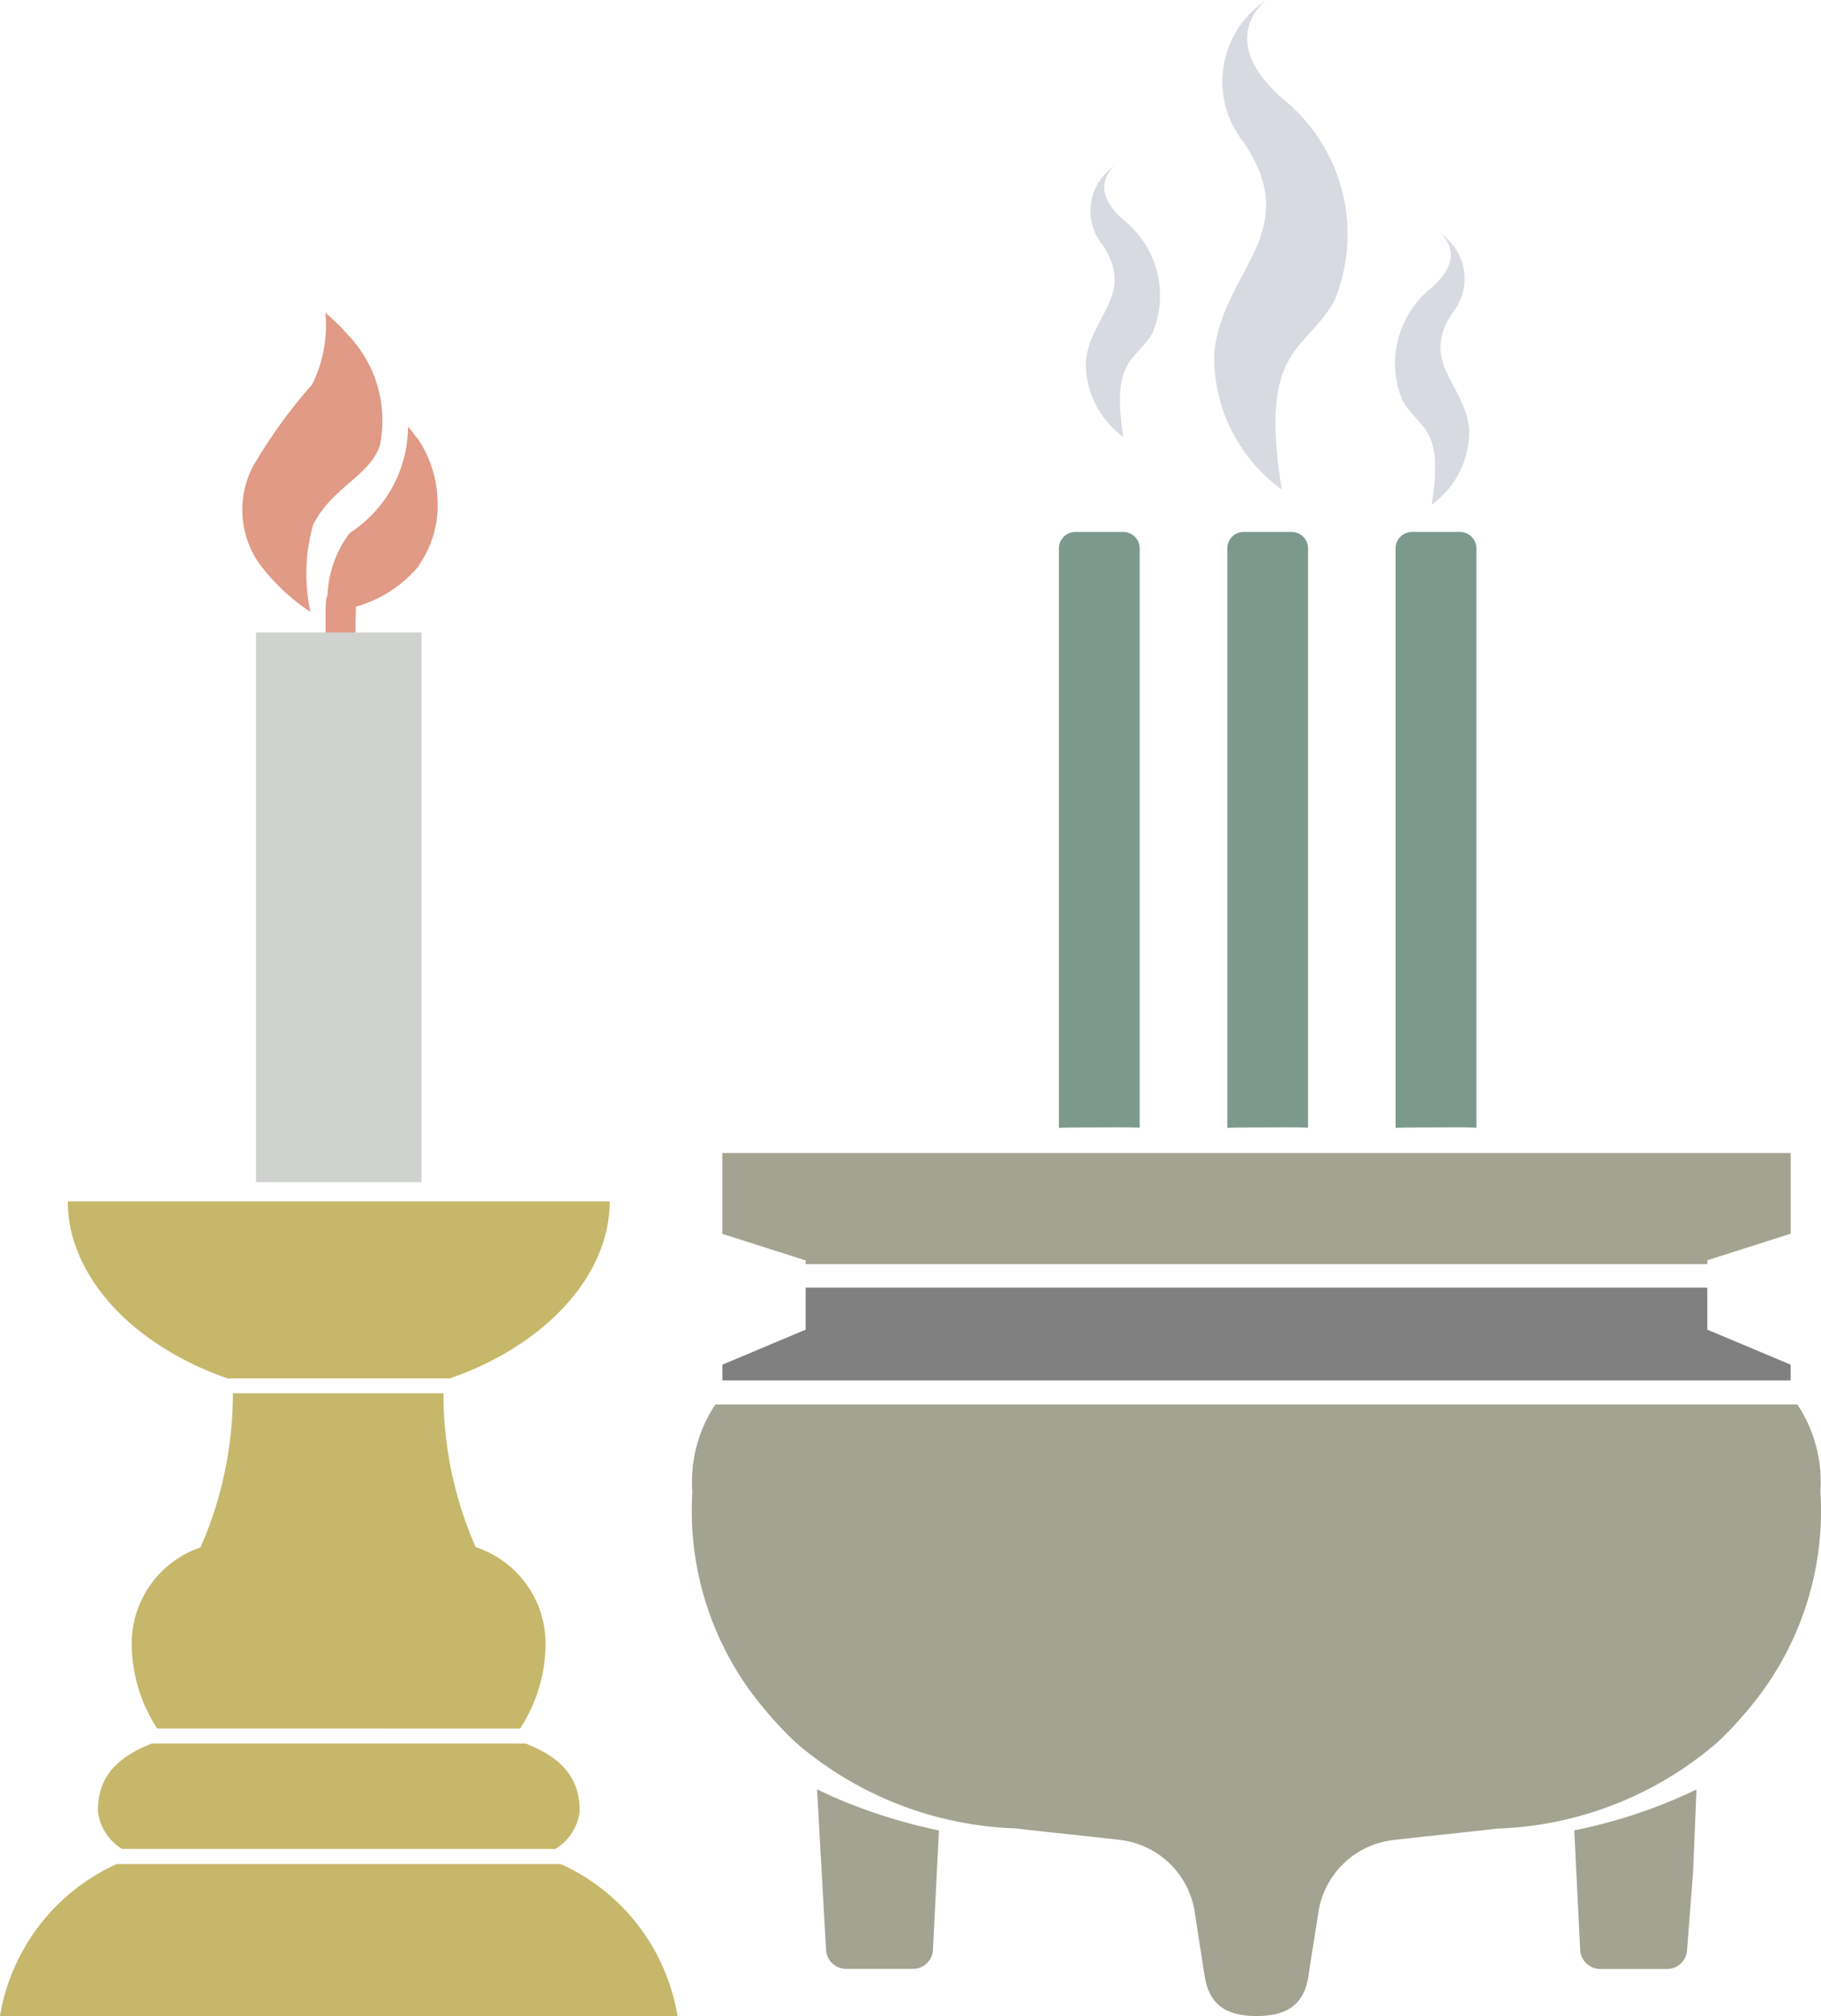 <svg id="ico-butsugu" xmlns="http://www.w3.org/2000/svg" xmlns:xlink="http://www.w3.org/1999/xlink" width="34.695" height="38.4" viewBox="0 0 34.695 38.4">
  <defs>
    <clipPath id="clip-path">
      <rect id="長方形_2744" data-name="長方形 2744" width="34.695" height="38.4" fill="none"/>
    </clipPath>
  </defs>
  <g id="グループ_2882" data-name="グループ 2882" clip-path="url(#clip-path)">
    <path id="パス_3405" data-name="パス 3405" d="M33.473,47.22a3.419,3.419,0,0,1,.047-1.659c.353-.717,1.082-.934,1.275-1.521a2.359,2.359,0,0,0-.627-2.121,3.268,3.268,0,0,0-.355-.352l-.058-.054v0l0,0v0l0,0a2.533,2.533,0,0,1-.251,1.368,9.878,9.878,0,0,0-1.128,1.561,1.788,1.788,0,0,0,.106,1.833,3.883,3.883,0,0,0,.995.945" transform="translate(-27.556 -35.559)" fill="#e09a85"/>
    <path id="パス_3406" data-name="パス 3406" d="M43.789,61.216v-.292l.018-.853h0a2.4,2.4,0,0,0,1.185-.76c.029-.039.048-.08.073-.12.014-.022.028-.044.041-.067a1.887,1.887,0,0,0,.11-.224c.013-.032.026-.064.037-.1a2,2,0,0,0,.06-.208c.008-.037.017-.074.023-.111a2.06,2.06,0,0,0,.027-.242c0-.022,0-.044,0-.066A2.227,2.227,0,0,0,45,56.892c-.021-.031-.046-.055-.068-.084-.044-.059-.087-.115-.132-.169v.005l0,0,0,0a2.425,2.425,0,0,1-1.112,2.024,2.1,2.1,0,0,0-.422,1.192.268.268,0,0,0-.026.058c-.008.13-.011.228-.011.27v1.033Z" transform="translate(-37.026 -48.515)" fill="#e09a85"/>
    <path id="パス_3407" data-name="パス 3407" d="M24.9,191.436a2.976,2.976,0,0,0,.484-1.578,1.934,1.934,0,0,0-1.295-1.865l-.039-.018c-.008-.017-.015-.036-.023-.054s-.02-.048-.031-.072a7.284,7.284,0,0,1-.557-2.8H19.427a7.28,7.28,0,0,1-.558,2.8c-.01.024-.02.048-.031.072s-.018.043-.027.063l-.018.008a1.934,1.934,0,0,0-1.293,1.865,2.976,2.976,0,0,0,.484,1.578Z" transform="translate(-14.99 -158.511)" fill="#c7b76a"/>
    <path id="パス_3408" data-name="パス 3408" d="M10.686,247.553H2.223A3.875,3.875,0,0,0,0,250.447H12.909a3.875,3.875,0,0,0-2.223-2.894" transform="translate(0 -212.047)" fill="#c7b76a"/>
    <path id="パス_3409" data-name="パス 3409" d="M13,232.844a.97.97,0,0,0,.463.717h8.253a.97.97,0,0,0,.463-.717c0-.484-.179-.962-1.027-1.291H14.027c-.848.329-1.027.806-1.027,1.291" transform="translate(-11.135 -198.342)" fill="#c7b76a"/>
    <path id="パス_3410" data-name="パス 3410" d="M12.043,162.924h4.239c1.794-.621,3.044-1.941,3.044-3.371H9c0,1.43,1.25,2.75,3.043,3.371" transform="translate(-7.709 -136.669)" fill="#c7b76a"/>
    <path id="パス_3411" data-name="パス 3411" d="M97.545,171.007v.8l-1.587.667v.3h20.354v-.3l-1.588-.667v-.8Z" transform="translate(-82.195 -146.48)" fill="gray"/>
    <path id="パス_3412" data-name="パス 3412" d="M164.1,81.992c.16,0,.315,0,.471.006V70.964a.312.312,0,0,0-.311-.313h-.915a.312.312,0,0,0-.313.311V82q.241-.006.473-.006Z" transform="translate(-139.649 -60.518)" fill="#7b9a8d"/>
    <path id="パス_3413" data-name="パス 3413" d="M141.738,81.992c.16,0,.315,0,.471.006V70.964a.312.312,0,0,0-.311-.313h-.915a.312.312,0,0,0-.313.311V82q.241-.006.473-.006Z" transform="translate(-120.495 -60.518)" fill="#7b9a8d"/>
    <path id="パス_3414" data-name="パス 3414" d="M186.462,81.992c.16,0,.315,0,.471.006V70.964a.312.312,0,0,0-.311-.313h-.915a.312.312,0,0,0-.313.311V82q.241-.006.473-.006Z" transform="translate(-158.804 -60.518)" fill="#7b9a8d"/>
    <path id="パス_3415" data-name="パス 3415" d="M97.541,155.24h17.18v-.073l1.588-.506v-1.537H95.953v1.54l1.588.506Z" transform="translate(-82.191 -131.162)" fill="#a3a391"/>
    <path id="パス_3416" data-name="パス 3416" d="M113.4,188.188h0a2.669,2.669,0,0,0-.439-1.672H92.347a2.665,2.665,0,0,0-.439,1.67,5.848,5.848,0,0,0,1.39,4.152,7.033,7.033,0,0,0,.58.617,6.757,6.757,0,0,0,4.194,1.636c.6.073,1.249.133,1.97.218a1.633,1.633,0,0,1,1.438,1.374c.072.481.144.931.188,1.213.08.531.388.769.988.769s.912-.233.991-.765c.04-.282.116-.734.189-1.213a1.632,1.632,0,0,1,1.43-1.374c.722-.084,1.374-.146,1.97-.218a6.759,6.759,0,0,0,4.2-1.641,6.449,6.449,0,0,0,.576-.613,5.853,5.853,0,0,0,1.39-4.153" transform="translate(-78.717 -159.764)" fill="#a3a391"/>
    <path id="パス_3417" data-name="パス 3417" d="M211.442,237.669a9.762,9.762,0,0,1-2.321.775l.113,2.284a.386.386,0,0,0,.384.358h1.267a.385.385,0,0,0,.385-.357l.115-1.5.064-1.543h-.007Z" transform="translate(-179.127 -203.58)" fill="#a3a391"/>
    <path id="パス_3418" data-name="パス 3418" d="M108.551,237.667v0l-.014-.006.172,3.061a.384.384,0,0,0,.384.356h1.269a.383.383,0,0,0,.383-.356l.114-2.281a10.268,10.268,0,0,1-2.048-.654c-.087-.044-.176-.08-.259-.123" transform="translate(-92.97 -203.575)" fill="#a3a391"/>
    <rect id="長方形_2743" data-name="長方形 2743" width="3.155" height="10.47" transform="translate(4.877 12.048)" fill="#d0d2d0"/>
    <path id="パス_3419" data-name="パス 3419" d="M144.765,22s-.557.4.159,1.034a1.839,1.839,0,0,1,.557,2.147c-.318.557-.8.477-.557,1.988a1.73,1.73,0,0,1-.716-1.432c.079-.875.954-1.272.318-2.227A1.028,1.028,0,0,1,144.765,22" transform="translate(-123.52 -18.845)" fill="#d8dae2"/>
    <path id="パス_3420" data-name="パス 3420" d="M162.2,0s-1,.717.287,1.865a3.316,3.316,0,0,1,1,3.873c-.574,1-1.434.861-1,3.586A3.12,3.12,0,0,1,161.2,6.741c.143-1.578,1.721-2.295.574-4.016A1.853,1.853,0,0,1,162.2,0" transform="translate(-138.067 0)" fill="#d8dae2"/>
    <path id="パス_3421" data-name="パス 3421" d="M186.075,31s.557.4-.159,1.034a1.839,1.839,0,0,0-.557,2.147c.318.557.8.477.557,1.988a1.73,1.73,0,0,0,.716-1.432c-.079-.875-.954-1.272-.318-2.227A1.028,1.028,0,0,0,186.075,31" transform="translate(-158.639 -26.554)" fill="#d8dae2"/>
  </g>
</svg>
